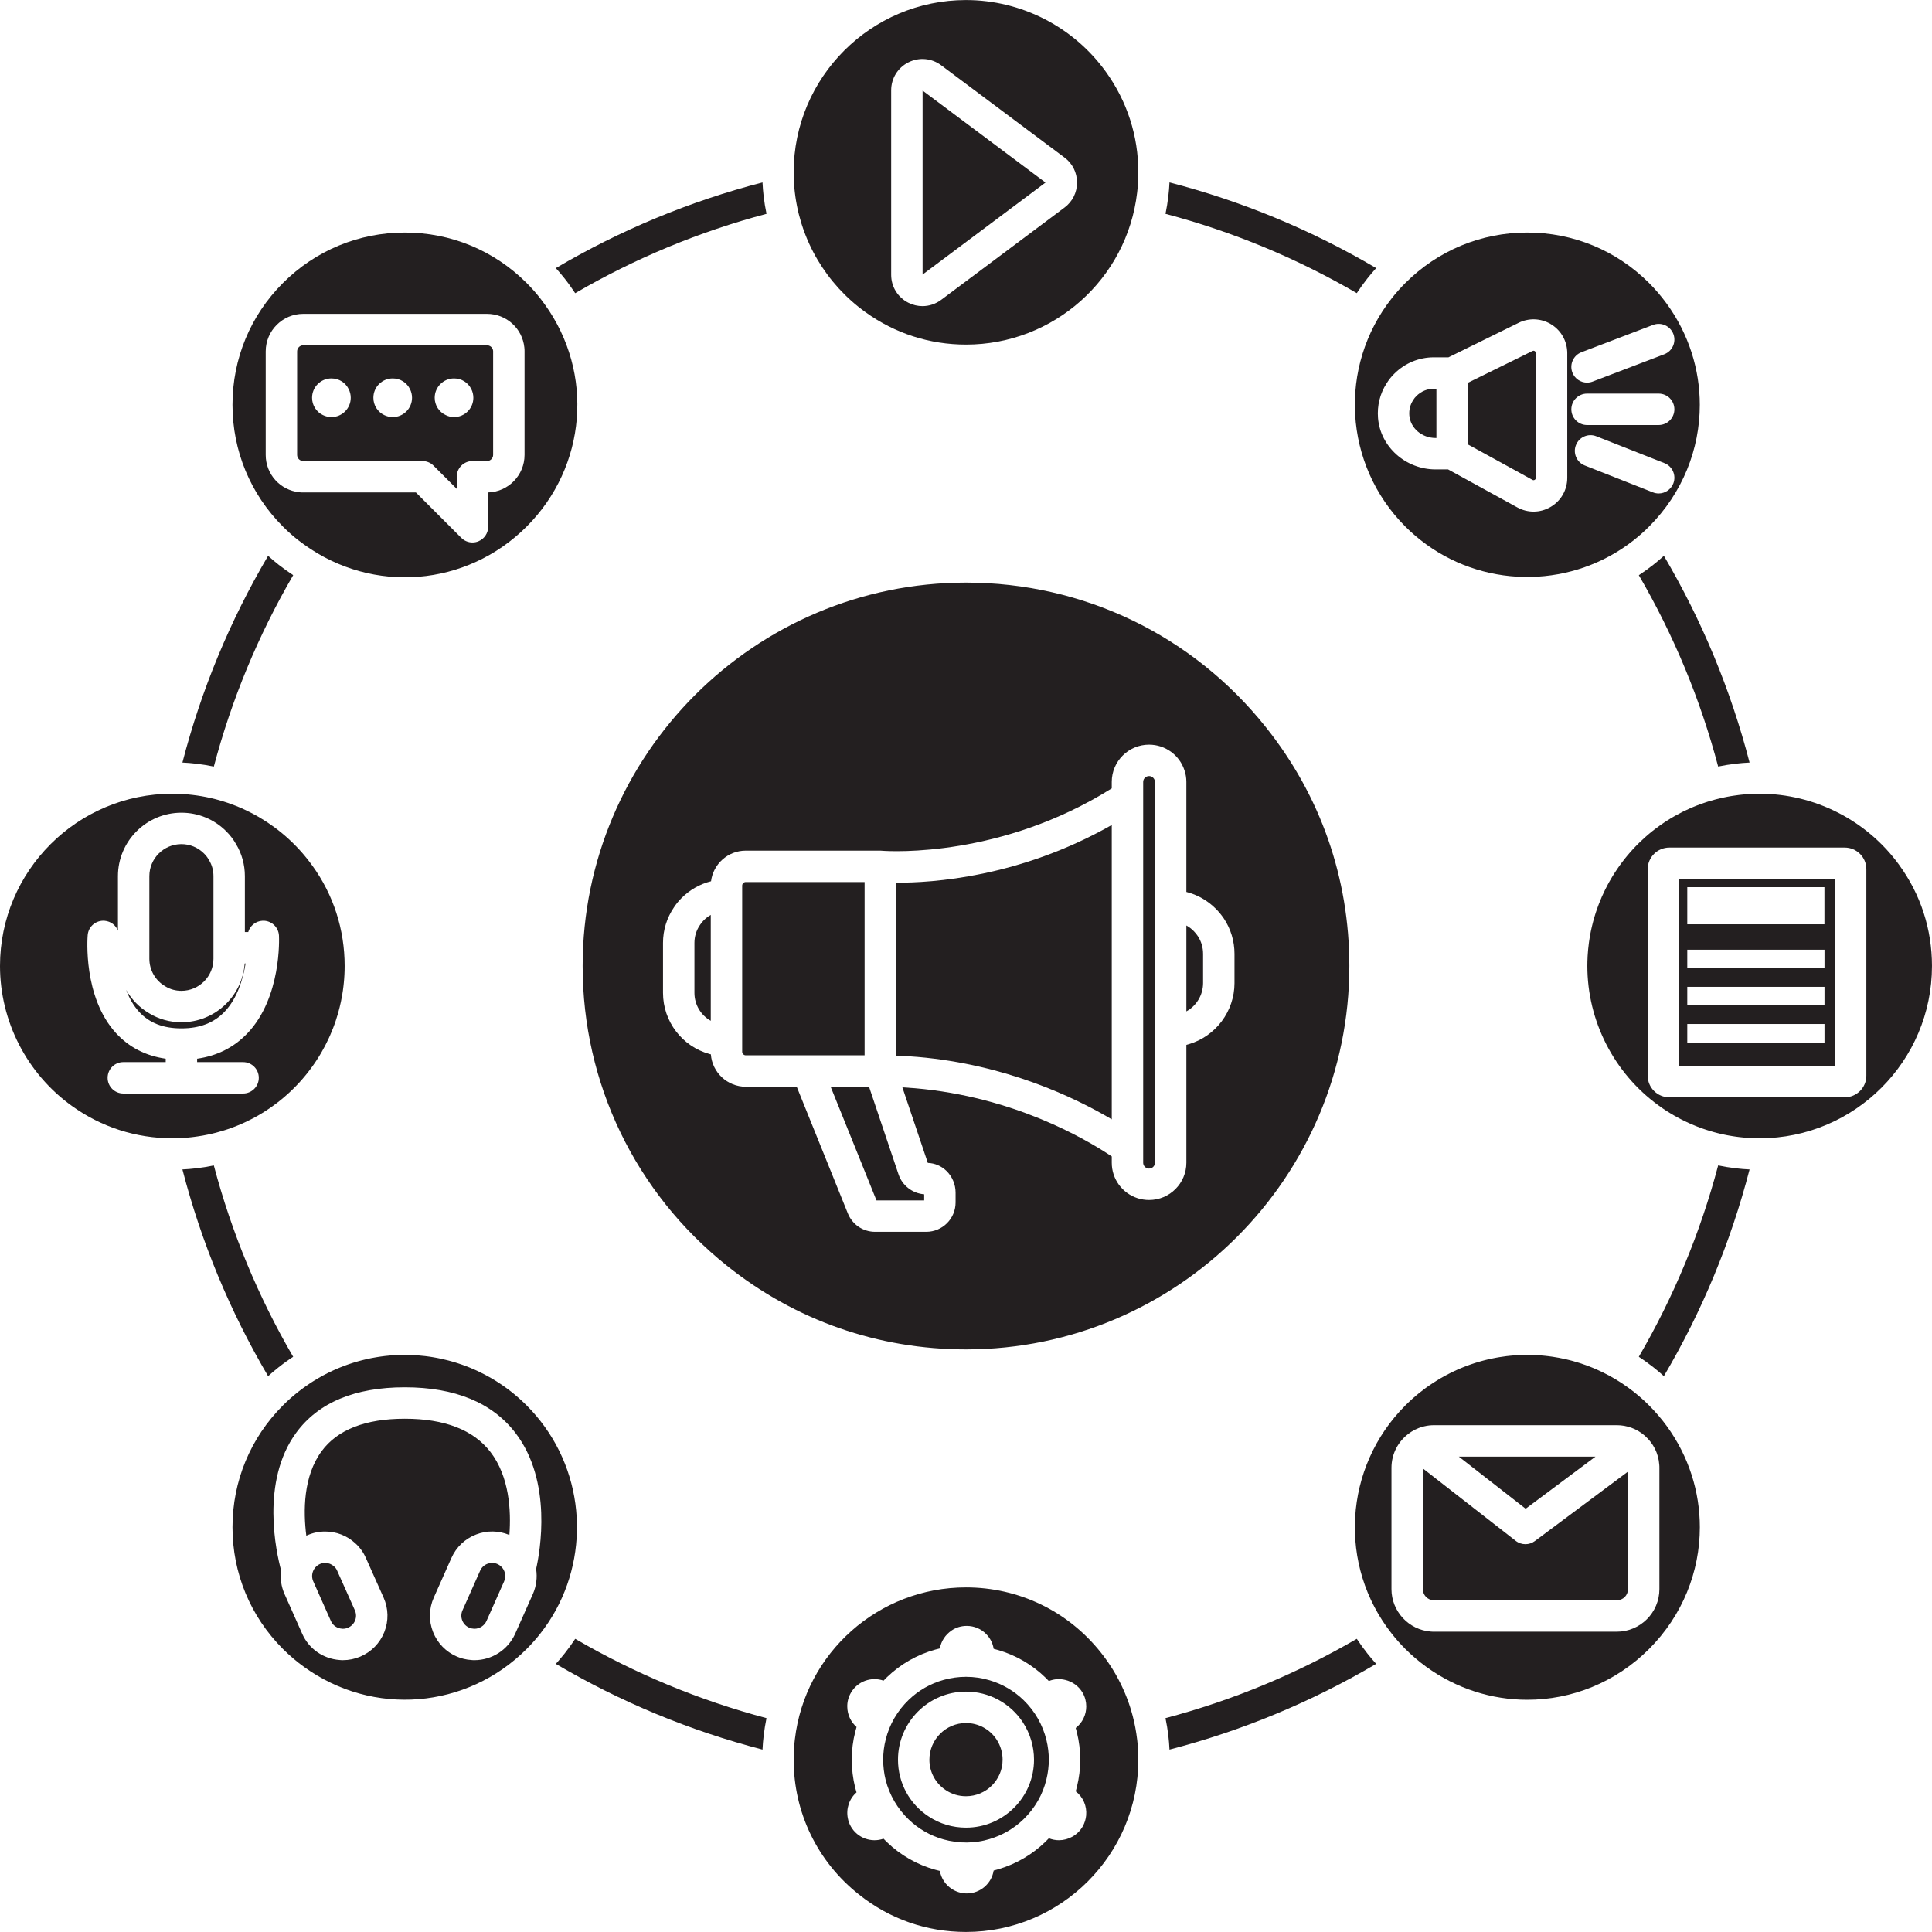 <?xml version="1.0" encoding="UTF-8"?>
<!DOCTYPE svg PUBLIC '-//W3C//DTD SVG 1.0//EN'
          'http://www.w3.org/TR/2001/REC-SVG-20010904/DTD/svg10.dtd'>
<svg height="984.0" preserveAspectRatio="xMidYMid meet" version="1.0" viewBox="508.0 508.0 984.0 984.0" width="984.0" xmlns="http://www.w3.org/2000/svg" xmlns:xlink="http://www.w3.org/1999/xlink" zoomAndPan="magnify"
><g id="change1_1"
  ><path d="m1103.64,600.903c-.11,2.38-.31,4.74-.59,7.06-.35,3.02-.84,6.01-1.44,8.94,34.13,9.03,66.83,22.59,97.42,40.4,1.65-2.51,3.42-4.97,5.31-7.36,1.44-1.83,2.97-3.64,4.57-5.4-32.97-19.42-68.33-34.08-105.27-43.64Zm-206.7,7.04c-.27-2.31-.47-4.66-.58-7.04-36.96,9.56-72.3,24.22-105.27,43.65,1.6,1.77,3.13,3.58,4.58,5.42.91,1.16,1.87,2.43,2.79,3.74.86,1.18,1.69,2.39,2.49,3.61,30.59-17.82,63.3-31.39,97.45-40.42-.62-2.95-1.11-5.94-1.46-8.96Zm-239.63,591.09c-17.81-30.58-31.37-63.29-40.4-97.45-2.94.61-5.93,1.101-8.96,1.45-2.31.271-4.66.47-7.04.58,9.56,36.97,24.22,72.33,43.64,105.29,1.74-1.56,3.55-3.09,5.41-4.56,2.67-2.11,5.42-4.07,8.24-5.88-.3.18-.6.38-.89.569Zm547.03,151c-1.89-2.39-3.66-4.85-5.31-7.35-30.59,17.81-63.29,31.37-97.43,40.399.62,2.95,1.1,5.94,1.46,8.95.27,2.32.47,4.681.58,7.061,36.95-9.57,72.3-24.23,105.27-43.66-1.6-1.75-3.12-3.561-4.57-5.4Zm-408.68,0c-1.45,1.84-2.98,3.65-4.57,5.41,32.96,19.42,68.31,34.08,105.27,43.65.11-2.38.31-4.74.59-7.07.35-3.03.84-6.01,1.44-8.94-34.15-9.029-66.85-22.59-97.43-40.399-1.65,2.51-3.42,4.96-5.3,7.35Zm-142.03-551.64c-1.21-.86-2.44-1.78-3.62-2.7-1.86-1.46-3.68-3-5.46-4.61-19.42,32.99-34.08,68.35-43.64,105.3,2.38.109,4.74.31,7.06.59,3.01.35,6,.84,8.94,1.45,9.03-34.15,22.59-66.87,40.42-97.49-1.25-.81-2.48-1.66-3.7-2.54Zm701.82-7.31c-1.75,1.58-3.56,3.11-5.41,4.57-2.39,1.89-4.85,3.65-7.36,5.3,17.82,30.61,31.38,63.32,40.41,97.46,2.94-.609,5.93-1.09,8.96-1.449,2.31-.271,4.67-.471,7.04-.58-9.56-36.95-24.22-72.311-43.64-105.3Zm36.58,311.94c-3.19-.37-6.36-.9-9.5-1.57.19.04.37.08.56.12-9.03,34.15-22.59,66.86-40.41,97.46,2.51,1.65,4.97,3.42,7.36,5.311,1.83,1.439,3.64,2.96,5.4,4.55,19.43-32.97,34.09-68.32,43.65-105.28-2.38-.11-4.74-.31-7.06-.59Z" fill="#231f20"
  /></g
  ><g id="change1_2"
  ><path d="m1087.2,1394.194c0-.01,0-.03-.01-.04l-.03-.24c-.48-4.05-1.23-8.05-2.26-11.97-.24-.9-.49-1.8-.76-2.7-.16-.56-.33-1.109-.51-1.67-.2-.62-.4-1.229-.61-1.84-.16-.45-.32-.9-.48-1.35-.13-.37-.27-.74-.41-1.101-.18-.479-.36-.95-.55-1.42-.21-.52-.42-1.04-.64-1.56-.17-.41-.35-.82-.53-1.23-.3-.7-.61-1.38-.94-2.07-.24-.52-.49-1.029-.74-1.539-.31-.62-.63-1.24-.95-1.86-.47-.9-.95-1.79-1.45-2.67s-1.02-1.75-1.55-2.62c-.54-.86-1.08-1.71-1.65-2.561-.56-.85-1.14-1.689-1.74-2.51-.45-.62-.9-1.24-1.36-1.85-.46-.61-.93-1.22-1.41-1.82-16.73-21.03-41.74-33.08-68.62-33.08-44.52,0-81.99,33.28-87.16,77.41-.41,3.38-.61,6.86-.61,10.35,0,26.94,12.12,51.95,33.24,68.641,15.63,12.49,34.48,19.08,54.53,19.08,48.4,0,87.77-39.351,87.77-87.721,0-3.39-.19-6.77-.57-10.06Zm-30.69-3.729c1.11,4.52,1.67,9.159,1.67,13.789,0,4.601-.56,9.23-1.67,13.761-.19.79-.39,1.58-.62,2.359,3.81,2.931,5.73,7.57,5.31,12.19v.05c-.18,1.94-.78,3.89-1.8,5.7-2.6,4.45-7.28,6.95-12.1,6.95-1.69,0-3.43-.33-5.1-.99-.54.58-1.11,1.16-1.69,1.72-6.69,6.53-14.99,11.38-23.98,14.03-.8.25-1.61.47-2.44.68-1.07,6.62-6.79,11.66-13.72,11.66-2.83,0-5.47-.88-7.64-2.32-3.12-2.029-5.37-5.31-6.04-9.149-.8-.18-1.59-.391-2.38-.61-9.12-2.51-17.6-7.35-24.51-13.979-.62-.59-1.22-1.2-1.81-1.82-6.17,2.18-13.24-.31-16.6-6.17-.79-1.34-1.3-2.78-1.57-4.22-.98-4.841.67-9.91,4.42-13.19v-.01c-.25-.811-.48-1.62-.69-2.44-1.15-4.649-1.73-9.41-1.73-14.2,0-4.899.6-9.699,1.79-14.279.2-.8.41-1.59.65-2.38-2.98-2.62-4.65-6.33-4.72-10.16-.09-2.46.51-4.96,1.85-7.28,3.36-5.86,10.44-8.35,16.61-6.16.58-.62,1.19-1.229,1.81-1.83,6.9-6.63,15.38-11.46,24.54-13.989.77-.221,1.55-.421,2.34-.601.66-3.79,2.88-7.03,5.94-9.109l.05-.04c2.18-1.49,4.82-2.32,7.69-2.32,3.85,0,7.32,1.53,9.82,4.08,2.05,2.01,3.44,4.64,3.9,7.59.85.21,1.69.44,2.52.7,8.91,2.62,17.21,7.47,23.91,14.01.57.56,1.14,1.13,1.68,1.71,2.72-1.1,5.62-1.25,8.35-.57,3.61.841,6.85,3.11,8.85,6.53,1.25,2.18,1.85,4.59,1.85,6.95,0,4.229-1.9,8.29-5.37,11,.23.78.44,1.57.63,2.36Z" fill="#231f20"
  /></g
  ><g id="change1_3"
  ><path d="m1152.75,878.394c-37.26-46.82-92.93-73.67-152.75-73.67-107.66,0-195.25,87.59-195.25,195.25,0,59.74,26.8,115.399,73.53,152.71,34.88,27.859,76.98,42.59,121.72,42.59,107.66,0,195.25-87.61,195.25-195.3,0-44.71-14.69-86.76-42.5-121.58Zm-16,130.29c0,14.37-9.59,27.16-23.34,31.149-.39.12-.78.24-1.17.341v60.02c0,10.46-8.51,18.98-18.98,18.98-1.94,0-3.85-.29-5.72-.86-.04-.021-.08-.03-.11-.04-7.89-2.54-13.19-9.81-13.19-18.08v-3.21c-13.95-9.34-50.43-30.46-100.27-34.74-2.12-.18-4.24-.33-6.37-.439l12.96,38.489c3.53.11,6.88,1.54,9.49,4.07,2.96,2.87,4.65,6.9,4.65,11.04v5.03c0,8.25-6.7,14.95-14.95,14.95h-26.03c-6.14,0-11.59-3.67-13.89-9.37l-26.04-64.53h-25.96c-9.37,0-17.09-7.28-17.77-16.49-.21-.05-.41-.1-.61-.16-14-3.81-23.76-16.6-23.76-31.14v-25.479c0-6.5,1.94-12.75,5.6-18.11,1.09-1.67,2.36-3.23,3.88-4.75,4.21-4.2,9.36-7.101,14.98-8.51,1.1-8.78,8.61-15.601,17.68-15.601h68.49c.26,0,.53.01.79.04.02,0,.14.01.34.03,4.87.34,60.79,3.41,116.79-31.79v-3.28c0-10.46,8.51-18.979,18.98-18.979,8.24,0,15.47,5.239,18.05,13.05.65,1.88.97,3.88.97,5.93v56.04c5.62,1.42,10.78,4.34,14.99,8.55,1.46,1.46,2.78,3.051,4.03,4.87.03.03.05.07.07.101,3.55,5.319,5.42,11.55,5.42,18.01v14.87Z" fill="#231f20"
  /></g
  ><g id="change1_4"
  ><path d="m948.36,957.243v88.24h-60.53c-1,0-1.82-.81-1.82-1.82v-84.6c0-1,.82-1.82,1.82-1.82h60.53Z" fill="#231f20"
  /></g
  ><g id="change1_5"
  ><path d="m870.01,973.984v53.92c-5.04-2.82-8.32-8.22-8.32-14.21v-25.479c0-3.28.98-6.431,2.84-9.131.05-.069.1-.14.15-.22.47-.729,1.06-1.45,1.8-2.189,1.07-1.061,2.26-1.971,3.53-2.69Z" fill="#231f20"
  /></g
  ><g id="change1_6"
  ><path d="m1096.24,906.243v193.95c0,1.64-1.33,2.98-3.02,2.98-.3,0-.6-.051-.94-.15-1.02-.35-2.04-1.35-2.04-2.83v-193.95c0-1.64,1.33-2.979,3.02-2.979,1.48,0,2.48,1.05,2.82,2.09.02.05.04.1.05.149.07.2.11.471.11.74Z" fill="#231f20"
  /></g
  ><g id="change1_7"
  ><path d="m1074.24,928.174v149.92c-18.96-11.221-53.92-27.92-98.9-31.79-3.66-.311-7.33-.53-10.98-.67v-88.07c18.37.13,62.97-2.71,109.88-29.39Z" fill="#231f20"
  /></g
  ><g id="change1_8"
  ><path d="m1120.75,993.814v14.87c0,6.069-3.36,11.59-8.51,14.42v-43.74c1.33.74,2.57,1.67,3.68,2.78.75.76,1.45,1.6,2.13,2.59,1.77,2.67,2.7,5.81,2.7,9.08Z" fill="#231f20"
  /></g
  ><g id="change1_9"
  ><path d="m978.7,1116.264v3.12h-24.29l-23.35-57.9h19.55l15.01,44.59c1.88,5.73,7.14,9.75,13.08,10.19Z" fill="#231f20"
  /></g
  ><g id="change1_10"
  ><path d="m1475.24,948.453c-16.48-22.67-43.03-36.2-71.01-36.2-3.41,0-6.82.19-10.12.58-.05,0-.1.011-.15.021-.02,0-.03.01-.05.01-.13.021-.25.03-.36.04-.32.03-.64.08-.96.13-.42.05-.83.11-1.24.17-.54.07-1.08.15-1.61.24-.65.11-1.3.23-1.95.35-.51.091-1.02.2-1.53.311-.38.07-.76.149-1.13.24-1.03.22-2.05.47-3.07.739-.26.061-.53.131-.79.21-.79.21-1.57.431-2.34.66-.39.11-.77.23-1.15.351-.39.12-.78.25-1.16.38-1.59.52-3.16,1.09-4.71,1.7-.58.229-1.16.46-1.74.71-.52.21-1.03.43-1.53.659-2.3,1.011-4.55,2.131-6.74,3.341-.38.199-.76.409-1.13.63-.66.37-1.31.76-1.96,1.149-.06.03-.12.07-.18.11-.66.4-1.31.8-1.95,1.22-.19.12-.38.25-.57.37-.03.021-.07.04-.1.061-.84.56-1.67,1.119-2.49,1.71-1.06.739-2.1,1.52-3.12,2.319-.27.2-.54.42-.81.63-.43.341-.85.681-1.27,1.03-.3.25-.6.5-.9.76-.62.521-1.23,1.051-1.83,1.591-.99.89-1.97,1.81-2.91,2.739-.47.46-.93.92-1.38,1.391-.3.31-.6.62-.9.939-.24.25-.48.51-.71.76-.5.551-1,1.101-1.49,1.66-.46.53-.92,1.061-1.37,1.601-.39.47-.77.939-1.15,1.42-.06.069-.12.14-.18.22-.4.51-.81,1.03-1.2,1.55-.29.37-.57.74-.84,1.12-.28.38-.55.76-.82,1.141-.14.189-.28.38-.4.569-.57.8-1.11,1.61-1.64,2.431-.26.39-.51.779-.75,1.17-.26.409-.52.83-.77,1.25-.51.84-1,1.689-1.48,2.55-.21.37-.41.74-.61,1.109-.5.921-.99,1.86-1.45,2.801-.58,1.17-1.14,2.359-1.67,3.569-.49,1.11-.96,2.24-1.4,3.38-.14.36-.28.721-.41,1.08-.3.78-.58,1.57-.85,2.36-.13.36-.25.73-.37,1.1-.13.37-.25.74-.36,1.12-.16.511-.32,1.03-.47,1.55-.11.37-.22.75-.32,1.131-.04.13-.08.26-.11.39-.02.08-.04.16-.07.24-.08.29-.16.58-.23.88-.1.37-.19.75-.28,1.13-.02.06-.04.13-.05.19-.07.25-.13.51-.18.76-.1.399-.19.79-.27,1.189-.05.2-.09.4-.13.601-.06.27-.12.54-.17.81-.07.36-.15.73-.21,1.09-.13.66-.25,1.33-.35,1.99-.1.59-.19,1.18-.27,1.771-.04.27-.08.529-.11.8-.14.95-.25,1.91-.34,2.87-.04.359-.07.72-.1,1.069-.17,1.811-.27,3.63-.32,5.471-.02.779-.03,1.56-.03,2.34,0,27.939,13.51,54.47,36.14,70.95.7.51,1.41,1.01,2.12,1.5.4.279.8.54,1.2.81.07.05.14.1.22.15.37.239.74.479,1.11.71.61.39,1.23.779,1.86,1.149.54.33,1.07.641,1.62.95.54.31,1.09.62,1.65.92.72.39,1.45.771,2.18,1.15.42.21.83.42,1.25.62.29.14.57.279.86.409.54.261,1.07.511,1.61.75.02.011.04.021.06.03,1.06.47,2.13.92,3.21,1.36.28.12.56.229.83.33.9.35,1.79.689,2.69,1,.5.18.99.35,1.49.51.57.19,1.13.37,1.69.54.52.16,1.05.32,1.58.47.1.03.2.061.3.09.01.011.03.011.04.011.29.09.58.17.86.25.02,0,.03.01.05.01.09.03.18.05.27.07.51.14,1.01.27,1.52.399.45.11.9.22,1.36.33.45.11.91.21,1.37.31.63.141,1.27.271,1.91.391.36.07.72.14,1.09.2.59.109,1.18.21,1.77.3.44.07.89.14,1.33.2.18.029.36.06.55.08.18.029.36.05.55.069.36.05.73.101,1.1.141,3.37.409,6.84.609,10.32.609,48.4,0,87.77-39.37,87.77-87.77,0-18.7-5.79-36.521-16.76-51.521Zm-16.67,107.42c0,6.07-4.94,11-11,11h-89.37c-6.06,0-11-4.93-11-11v-105.189c0-6.061,4.94-11,11-11h89.37c6.06,0,11,4.939,11,11v105.189Z" fill="#231f20"
  /></g
  ><g id="change1_11"
  ><path d="m667.07,948.884c-14.41-20.061-36.63-33.181-60.98-36.021-3.38-.41-6.85-.61-10.32-.61-48.4,0-87.77,39.351-87.77,87.721,0,28.18,13.68,54.83,36.61,71.29,14.96,10.779,32.65,16.479,51.16,16.479,3.42,0,6.83-.189,10.12-.58.06-.01.12-.01.18-.02,0,0,.01-.01.02-.01.25-.03.48-.061.72-.091.03,0,.07-.01.1-.01.13-.01.25-.03.38-.05.04,0,.08-.01.12-.02.42-.051.83-.11,1.24-.171,1.72-.239,3.41-.54,5.09-.899.38-.07.76-.15,1.13-.24.46-.09.91-.2,1.36-.31.66-.16,1.32-.32,1.98-.49,1.31-.351,2.6-.72,3.88-1.12.64-.19,1.28-.4,1.92-.62.91-.31,1.81-.63,2.7-.97.67-.25,1.34-.51,2-.78.77-.31,1.54-.63,2.3-.96s1.51-.68,2.26-1.03c1.19-.569,2.38-1.159,3.54-1.77.36-.19.73-.38,1.09-.59.36-.19.72-.391,1.08-.601.35-.189.71-.399,1.06-.609.36-.2.71-.41,1.06-.63.71-.431,1.4-.86,2.09-1.301.69-.449,1.37-.899,2.05-1.359.38-.261.75-.511,1.12-.78.3-.2.59-.41.89-.64.57-.41,1.14-.83,1.7-1.261.5-.38.99-.77,1.48-1.149.24-.2.48-.391.71-.58.11-.09.21-.17.32-.26.32-.261.64-.521.95-.79.2-.17.4-.34.6-.511.74-.64,1.47-1.29,2.19-1.949.36-.33.72-.66,1.07-1,.41-.391.82-.79,1.21-1.181.01-.01.03-.029.03-.04.32-.3.63-.609.93-.93.39-.39.76-.78,1.13-1.17.29-.3.57-.6.85-.91l.03-.03c.51-.56,1.01-1.119,1.5-1.689.06-.061.12-.12.17-.19.52-.59,1.02-1.2,1.52-1.81.35-.42.69-.84,1.02-1.271.33-.409.65-.819.96-1.239.47-.601.92-1.21,1.35-1.82.3-.4.59-.82.87-1.23.12-.159.22-.31.32-.46.29-.42.58-.85.86-1.279.4-.601.8-1.21,1.17-1.82.27-.41.52-.83.77-1.25.31-.521.62-1.04.92-1.57.61-1.05,1.19-2.12,1.75-3.189.61-1.17,1.19-2.34,1.73-3.521.28-.59.55-1.189.81-1.79.53-1.2,1.03-2.42,1.5-3.64.24-.62.47-1.24.69-1.86.12-.31.23-.62.33-.93.11-.31.22-.62.32-.93.39-1.16.75-2.33,1.09-3.511.08-.26.15-.52.22-.79.23-.819.45-1.64.65-2.479.21-.82.4-1.66.58-2.5.06-.271.12-.54.17-.811.24-1.14.45-2.3.64-3.449.11-.66.21-1.32.31-1.98v-.03c.1-.67.18-1.35.26-2.02.07-.6.13-1.2.19-1.8.02-.221.04-.44.06-.66.01-.08.02-.16.02-.25.04-.35.06-.71.09-1.07,0-.05.01-.09.01-.14.01-.18.02-.37.03-.561.01-.189.03-.369.04-.56.01-.18.03-.37.03-.56.01-.181.02-.37.03-.551.03-.6.05-1.199.07-1.81.02-.78.03-1.561.03-2.34,0-18.53-5.69-36.2-16.46-51.09Zm-33.05,85.38c-6.82,7.16-15.41,11.5-25.62,12.95v1.729h23.41c4.42,0,8,3.59,8,8s-3.58,8-8,8h-61c-4.42,0-8-3.58-8-8s3.58-8,8-8h21.59v-1.729c-10.2-1.461-18.68-5.82-25.3-13.021-16.89-18.38-14.55-48.65-14.44-49.92.37-4.41,4.24-7.67,8.64-7.3,3.13.26,5.69,2.29,6.77,5.02v-27.75c0-17.819,14.5-32.319,32.33-32.319,8.62,0,16.73,3.369,22.84,9.479,1.96,1.96,3.68,4.2,4.96,6.49,2.96,4.87,4.52,10.52,4.52,16.35v28.471h1.7c.92-3.19,3.79-5.591,7.28-5.761,4.41-.22,8.17,3.181,8.39,7.601.06,1.27,1.34,31.43-16.07,49.71Z" fill="#231f20"
  /></g
  ><g id="change1_12"
  ><path d="m633.09,998.714c-1.3,7.93-4.2,17.729-10.66,24.52-5.47,5.74-12.67,8.53-22.03,8.53-9.27,0-16.29-2.73-21.49-8.36-2.98-3.24-5.13-7.16-6.65-11.229,2.75,4.859,6.75,9,11.71,11.899,4.88,2.99,10.56,4.57,16.43,4.57,17.01,0,31-13.21,32.23-29.93h.46Z" fill="#231f20"
  /></g
  ><g id="change1_13"
  ><path d="m1071.26,544.593c-16.45-22.9-43.09-36.57-71.26-36.57-48.4,0-87.77,39.37-87.77,87.76,0,3.4.19,6.78.58,10.06v.04c.01.06.02.13.03.2.09.76.19,1.52.3,2.28.07.51.15,1.03.24,1.54.01.04.01.09.02.13.06.41.13.81.21,1.22,0,.02.01.04.01.06.09.52.19,1.04.29,1.55.14.74.3,1.48.46,2.22q0,.01.01.02c.15.65.3,1.29.46,1.94.08.28.15.57.23.85.32,1.27.68,2.53,1.07,3.79.28.9.57,1.79.88,2.67.17.5.34.99.53,1.48.21.6.43,1.19.67,1.77.12.34.26.67.4,1,.14.36.29.72.44,1.08.12.31.25.61.39.92.24.56.49,1.12.75,1.68.31.67.63,1.35.96,2.02.33.68.67,1.35,1.02,2.02.7,1.33,1.43,2.65,2.2,3.95,6.14,10.39,14.42,19.53,24.42,26.71,14.95,10.81,32.65,16.52,51.2,16.52,44.53,0,82.01-33.28,87.16-77.42.41-3.37.61-6.83.61-10.3,0-18.53-5.71-36.23-16.51-51.19Zm-21.13,69.15l-62.75,46.96c-2.82,2.12-6.17,3.21-9.54,3.21-2.42,0-4.86-.56-7.13-1.69-5.44-2.72-8.82-8.18-8.82-14.271v-93.95c0-6.09,3.38-11.56,8.82-14.27s11.83-2.13,16.68,1.53l2.03,1.52,60.73,45.44c4.06,3,6.4,7.65,6.4,12.75s-2.33,9.74-6.42,12.77Z" fill="#231f20"
  /></g
  ><g id="change1_14"
  ><path d="m1356.85,662.624c-2.76-3.78-5.78-7.32-8.96-10.49-16.57-16.58-38.61-25.7-62.06-25.7s-45.48,9.12-62.05,25.7c-2.43,2.42-4.7,4.97-6.78,7.59-.03.04-.07.09-.1.13-27.54,34.87-24.59,84.88,6.88,116.34,3.25,3.26,6.83,6.3,10.62,9.05,31.61,22.93,75.09,22.04,105.73-2.15,2.71-2.13,5.32-4.45,7.76-6.9,17.1-17.1,25.85-39.47,25.85-61.99,0-17.96-5.56-36.02-16.89-51.58Zm-43.39,24.77l36.48-13.91c4.13-1.58,8.75.5,10.33,4.62,1.57,4.13-.5,8.75-4.63,10.33l-36.48,13.91c-.94.36-1.9.53-2.85.53-3.22,0-6.26-1.96-7.48-5.15-1.57-4.13.5-8.75,4.63-10.33Zm-7.23,63.97c0,6.13-3.14,11.66-8.4,14.78-2.73,1.62-5.74,2.43-8.76,2.43-2.82,0-5.65-.71-8.24-2.12l-35.29-19.37h-6.34c-15.25,0-28.14-11.49-29.35-26.16-.51-6.3.98-12.38,4.32-17.59,1.17-1.9,2.52-3.59,4.01-5.03,5.39-5.36,12.52-8.31,20.1-8.31h7.45l35.72-17.57c5.16-2.55,11.22-2.35,16.19.53,4.85,2.8,8,7.74,8.5,13.271.09.7.09,1.25.09,1.58v63.56Zm10.08-42.89h36.48c4.42,0,8,3.58,8,8s-3.58,8-8,8h-36.48c-4.42,0-8-3.58-8-8s3.58-8,8-8Zm36.48,50.85c-.98,0-1.97-.18-2.93-.56l-34.71-13.69c-4.11-1.62-6.13-6.27-4.5-10.38,1.62-4.11,6.26-6.13,10.37-4.5l34.71,13.69c4.11,1.62,6.13,6.27,4.51,10.37-1.25,3.15-4.26,5.07-7.45,5.07Z" fill="#231f20"
  /></g
  ><g id="change1_15"
  ><path d="m785.44,1234.674c-2.76-3.86-5.86-7.511-9.22-10.87-.4-.4-.8-.801-1.21-1.181-.41-.399-.81-.779-1.23-1.159-.48-.461-.97-.9-1.47-1.341-.12-.1-.23-.21-.35-.3-.64-.57-1.29-1.12-1.94-1.66-.01,0-.01-.01-.02-.02-.03-.021-.05-.04-.08-.061-.28-.229-.55-.449-.83-.68-.41-.33-.83-.66-1.24-.979-1.16-.9-2.34-1.771-3.54-2.601-.52-.37-1.04-.729-1.57-1.07-.68-.46-1.38-.909-2.07-1.34-.69-.43-1.39-.85-2.09-1.26-.01-.02-.02-.02-.04-.03-.14-.09-.29-.17-.44-.25-1.02-.6-2.04-1.159-3.07-1.699-1.27-.671-2.56-1.311-3.86-1.921-.4-.189-.81-.369-1.22-.55-.4-.18-.81-.359-1.21-.529-.36-.16-.72-.311-1.08-.46-.35-.141-.71-.28-1.06-.421-.54-.22-1.08-.43-1.63-.63-.59-.22-1.19-.439-1.78-.649-.52-.181-1.05-.351-1.57-.521-.18-.069-.36-.13-.54-.18-.1-.03-.2-.07-.3-.1-.53-.171-1.06-.341-1.59-.49-.38-.12-.77-.23-1.15-.33-.06-.021-.12-.04-.18-.05-.47-.141-.95-.271-1.43-.391-1.11-.3-2.23-.569-3.35-.81-.31-.07-.63-.141-.94-.2-.29-.07-.59-.13-.88-.18-.29-.061-.59-.12-.88-.17-.68-.13-1.37-.25-2.05-.36-.38-.07-.75-.13-1.13-.18-.37-.061-.75-.11-1.13-.16-.37-.061-.75-.101-1.12-.15-.24-.029-.48-.06-.71-.08-.97-.12-1.93-.21-2.9-.279-.69-.061-1.38-.11-2.07-.15-.41-.03-.83-.05-1.25-.07-.59-.029-1.19-.05-1.79-.06-.7-.021-1.41-.03-2.12-.03-1.1,0-2.19.021-3.29.061-.92.04-1.83.08-2.75.149-.47.03-.95.07-1.42.11-.62.05-1.23.109-1.84.18-.37.03-.74.07-1.11.12-.01,0-.03,0-.04.01-.5.061-1,.12-1.49.19-.5.07-.99.14-1.49.22-.47.07-.94.15-1.42.23-.7.12-1.4.239-2.1.38-.1.02-.2.04-.29.06-.29.05-.58.11-.87.181-.43.09-.85.18-1.27.279-.43.09-.85.19-1.27.3-.41.091-.81.19-1.21.301-.47.12-.93.239-1.39.37-.46.119-.93.25-1.39.39-.59.17-1.18.35-1.77.54-.28.08-.56.17-.83.27-.32.101-.63.2-.94.311-.14.04-.28.09-.42.14-.29.101-.59.2-.88.311-.06.02-.12.04-.18.069-.41.141-.81.29-1.22.45-.57.21-1.14.43-1.7.66-.57.229-1.13.46-1.7.7-.37.149-.74.31-1.11.479-.49.21-.97.431-1.45.66-.48.22-.97.45-1.45.69-.25.119-.5.239-.75.369-.75.37-1.5.761-2.25,1.16-.3.15-.59.311-.88.48-.03.01-.05.03-.08.04-.1.05-.2.109-.29.17-.57.31-1.14.64-1.7.97-.69.4-1.37.811-2.05,1.24-.34.2-.67.42-1.01.64-.34.21-.67.431-1.01.66-.67.44-1.33.89-1.99,1.36-.47.319-.92.649-1.38.99-.35.25-.7.51-1.05.779-.51.38-1.01.771-1.51,1.16-2.75,2.17-5.36,4.48-7.75,6.89-16.59,16.58-25.71,38.61-25.71,62.04s9.12,45.46,25.7,62.03c3.53,3.5,7.19,6.601,10.83,9.19,35.06,25.29,82.69,21.41,113.28-9.19,2.4-2.399,4.68-4.95,6.77-7.59.04-.05.07-.09.11-.14v-.011c24.11-30.51,25.07-73.87,2.34-105.449Zm-4.39,72.46c.67,4.229.14,8.67-1.68,12.8l-.01.01-8.99,20.2c-3.7,8.17-11.83,13.41-20.74,13.41-.36,0-.93,0-1.61-.08-2.62-.181-5.06-.771-7.27-1.73-5.62-2.399-9.95-6.85-12.19-12.54-2.25-5.689-2.12-11.91.37-17.51l8.99-20.21c2.45-5.53,6.93-9.78,12.6-11.96,5.48-2.1,11.42-2.021,16.8.22.04.01.07.03.11.04.93-12.35.02-29.729-9.65-42.28-8.66-11.229-23.33-16.92-43.62-16.92-20.02,0-34.28,5.561-42.36,16.54-9.38,12.761-9.38,30.561-7.79,43.04.12-.06.25-.12.38-.18,2.86-1.29,5.96-1.96,9.21-1.96,5.66,0,11.05,2.08,15.2,5.84,2.38,2.101,4.3,4.75,5.56,7.66l9.01,20.15c2.5,5.619,2.63,11.84.38,17.54-2.26,5.699-6.63,10.159-12.29,12.55-2.81,1.189-5.77,1.79-8.82,1.79-.38,0-.97,0-1.67-.08-8.39-.62-15.67-5.71-19.04-13.351l-8.98-20.18c-1.77-3.94-2.31-8.14-1.79-12.15v-.01c-2.4-8.87-10.6-45.189,7.76-70.14,11.26-15.3,29.85-23.061,55.24-23.061,25.55,0,44.51,7.811,56.35,23.221,19,24.739,12.52,60.529,10.54,69.33Z" fill="#231f20"
  /></g
  ><g id="change1_16"
  ><path d="m1356.86,1234.253c-2.67-3.649-5.69-7.17-8.97-10.46-2.44-2.43-5.04-4.739-7.7-6.84-.02-.01-.03-.029-.05-.04-.5-.39-1-.779-1.51-1.16-.51-.39-1.01-.76-1.53-1.13-2.04-1.479-4.14-2.859-6.28-4.14-1.06-.64-2.14-1.25-3.22-1.84-1.03-.561-2.08-1.101-3.13-1.61-.29-.149-.58-.29-.87-.42-.87-.42-1.74-.82-2.62-1.21-.56-.24-1.12-.479-1.68-.71-.56-.24-1.13-.46-1.7-.68-.56-.221-1.13-.44-1.7-.641l-.01-.01c-2.29-.83-4.59-1.56-6.91-2.2-.47-.13-.95-.25-1.42-.37-.48-.13-.95-.239-1.43-.35-.39-.1-.78-.19-1.18-.27-1.99-.45-3.99-.82-6-1.12-.38-.061-.75-.11-1.13-.16-.4-.061-.81-.11-1.21-.16-.59-.08-1.19-.14-1.78-.2-.36-.04-.72-.069-1.08-.1-.34-.04-.68-.07-1.02-.09-.42-.04-.83-.07-1.25-.091-.41-.029-.83-.05-1.24-.069-.86-.04-1.71-.07-2.57-.09-.6-.011-1.19-.021-1.79-.021-1.41,0-2.82.03-4.23.101-.64.029-1.27.069-1.91.119-.13,0-.26.011-.39.03-.17.01-.33.021-.5.04-.47.03-.95.08-1.42.12-.74.07-1.49.15-2.23.24-1.18.149-2.36.319-3.53.51-.53.08-1.05.17-1.57.27-.52.091-1.04.19-1.56.301-1.04.199-2.08.43-3.11.68-.38.09-.76.18-1.14.28-.24.06-.49.12-.73.189-.41.101-.81.21-1.22.33-.51.141-1.02.29-1.53.44-.6.17-1.19.359-1.79.55-.65.21-1.3.43-1.94.65-.65.22-1.29.46-1.93.699-.62.221-1.23.46-1.84.71-.63.25-1.26.511-1.88.771-.41.17-.81.35-1.21.53-.53.229-1.05.47-1.57.72-.01-.01-.02,0-.03.01-.07.021-.13.05-.19.09-.42.19-.83.391-1.24.601-.26.12-.52.25-.78.39-1.54.76-3.07,1.59-4.57,2.47-.3.17-.6.351-.89.521-.3.17-.6.35-.89.54-.64.39-1.27.79-1.9,1.2-.63.399-1.26.819-1.88,1.25-.5.35-1.01.699-1.51,1.06-.21.14-.43.3-.64.46-.23.16-.45.33-.68.51-.89.65-1.77,1.33-2.64,2.04-.49.4-.98.8-1.47,1.21-.39.33-.78.66-1.16,1-.08.061-.15.12-.22.19h-.01c-.09.08-.17.149-.25.229-.18.16-.36.32-.54.48-.64.57-1.28,1.16-1.91,1.77-.49.46-.98.94-1.47,1.431-31.46,31.47-34.42,81.47-6.88,116.319,2.12,2.7,4.44,5.301,6.88,7.74,3.17,3.18,6.71,6.2,10.51,8.98,15.56,11.319,33.62,16.88,51.57,16.88,22.54.01,44.93-8.75,62.03-25.86,17.12-17.11,25.87-39.5,25.87-62.03,0-17.96-5.56-36.02-16.9-51.58Zm-3.7,83.091c0,11.97-9.74,21.71-21.71,21.71h-93.03c-.41,0-1,0-1.69-.07-11.25-.86-20.03-10.32-20.03-21.64v-61.761c0-7.04,3.4-13.6,9.12-17.659.12-.101.25-.19.38-.28l.72-.48c1.13-.72,2.32-1.319,3.56-1.8.25-.1.5-.189.76-.28.71-.25,1.43-.46,2.17-.63,1.62-.39,3.3-.58,5.01-.58h93.03c5.22,0,10.24,1.86,14.14,5.25.11.101.21.19.32.29,4.23,3.78,6.77,8.91,7.18,14.5.07.681.07,1.261.07,1.67v61.761Z" fill="#231f20"
  /></g
  ><g id="change1_17"
  ><path d="m785.44,663.013c-.8-1.13-1.57-2.16-2.33-3.12-2.13-2.71-4.43-5.31-6.89-7.76-16.57-16.58-38.61-25.7-62.05-25.7s-45.49,9.12-62.06,25.7c-16.58,16.57-25.7,38.6-25.7,62.03s9.12,45.46,25.7,62.03c2.47,2.48,5.06,4.79,7.7,6.86.01.01.03.02.04.03.98.76,2.04,1.55,3.11,2.31,35.04,25.27,82.66,21.4,113.26-9.2,30.58-30.58,34.46-78.18,9.22-113.18Zm-10.28,76.68c0,10.34-8.26,18.8-18.53,19.11v17.49c0,3.23-1.95,6.15-4.94,7.39-.99.41-2.03.61-3.06.61-2.08,0-4.13-.81-5.66-2.34l-23.14-23.14h-57.38c-.51,0-1.19,0-1.98-.1-9.78-1.03-17.14-9.18-17.14-19.02v-52.72c0-10.55,8.58-19.12,19.12-19.12h93.54c9.86,0,18.04,7.35,19.07,17.13.1.8.1,1.51.1,1.99v52.72Z" fill="#231f20"
  /></g
  ><g id="change1_18"
  ><path d="m1363.2,955.684v95.189h79.37v-95.189h-79.37Zm4.16,4.17h69.86v18.899h-69.86v-18.899Zm69.89,79.14h-69.89v-9.46h69.89v9.46Zm0-18.92h-69.89v-9.46h69.89v9.46Zm0-18.92h-69.89v-9.45h69.89v9.45Z" fill="#231f20"
  /></g
  ><g id="change1_19"
  ><path d="m1239.59,705.993v25.09h-.39c-6.99,0-12.87-5.04-13.4-11.47-.23-2.78.42-5.44,1.87-7.69.04-.06.08-.12.11-.18.48-.79.98-1.42,1.53-1.94.04-.05.08-.09.12-.13,2.38-2.37,5.52-3.68,8.85-3.68h1.31Z" fill="#231f20"
  /></g
  ><g id="change1_20"
  ><path d="m1290.23,688.013v63.35c0,.17,0,.69-.57,1.03-.58.34-1.03.09-1.15.02l-28.6-15.71-4.32-2.36v-31.37l32.92-16.2c.15-.07.59-.28,1.13.03.24.14.53.4.56.87.01.11.02.22.03.34Z" fill="#231f20"
  /></g
  ><g id="change1_21"
  ><path d="M1040.49 600.974L977.89 647.823 977.89 554.133 1040.49 600.974z" fill="#231f20"
  /></g
  ><g id="change1_22"
  ><path d="m759.15,686.684c-.16-1.62-1.52-2.83-3.16-2.83h-93.54c-1.72,0-3.12,1.4-3.12,3.12v52.72c0,1.61,1.22,2.95,2.84,3.11.02,0,.04,0,.06.01h60.91c2.13,0,4.16.84,5.66,2.34l11.83,11.83v-6.17c0-4.42,3.58-8,8-8h7.41c1.72,0,3.12-1.4,3.12-3.12v-52.94c-.01-.02-.01-.05-.01-.07Zm-82.34,33.74c-1.57,0-3.05-.38-4.35-1.02-3.29-1.58-5.52-4.92-5.52-8.81,0-5.46,4.41-9.86,9.87-9.86,3.89,0,7.23,2.22,8.81,5.51.64,1.29,1.02,2.78,1.02,4.35,0,5.42-4.41,9.83-9.83,9.83Zm31.23,0c-1.58,0-3.06-.38-4.36-1.02-3.28-1.58-5.51-4.92-5.51-8.81,0-5.46,4.4-9.86,9.87-9.86,3.89,0,7.23,2.22,8.8,5.51.65,1.29,1.02,2.78,1.02,4.35,0,5.42-4.4,9.83-9.82,9.83Zm31.23,0c-1.58,0-3.06-.38-4.36-1.07-3.29-1.58-5.51-4.91-5.51-8.76,0-5.46,4.45-9.86,9.87-9.86,3.89,0,7.22,2.22,8.8,5.51.65,1.29,1.02,2.78,1.02,4.35,0,5.42-4.4,9.83-9.82,9.83Z" fill="#231f20"
  /></g
  ><g id="change1_23"
  ><path d="m616.72,954.243v42.07c0,9-7.32,16.33-16.32,16.33-2.94,0-5.75-.78-8.13-2.24-.06-.04-.12-.08-.18-.11-4.94-2.869-8.02-8.229-8.02-13.979v-42.07c0-9,7.33-16.319,16.33-16.319,4.35,0,8.44,1.699,11.53,4.8.97.96,1.78,2.02,2.36,3.069.06.11.12.221.19.32,1.47,2.39,2.24,5.2,2.24,8.13Z" fill="#231f20"
  /></g
  ><g id="change1_24"
  ><path d="m688.87,1333.323c-.66,1.68-1.96,2.99-3.64,3.7-.01,0-.02.01-.02.01-.82.351-1.68.521-2.57.521h-.04l-.36-.03c-2.52-.15-4.69-1.63-5.69-3.88l-9-20.23c-1.5-3.35.02-7.319,3.42-8.85.8-.36,1.66-.54,2.63-.54,1.68,0,3.27.61,4.47,1.71.04.04.09.08.13.11.64.56,1.15,1.27,1.48,2.05.02.04.04.08.05.109l9.03,20.181c.73,1.649.77,3.47.11,5.14Z" fill="#231f20"
  /></g
  ><g id="change1_25"
  ><path d="m764.74,1313.453l-8.96,20.141c-1.09,2.399-3.5,3.96-6.14,3.96-.12-.011-.25-.021-.37-.03-.84-.05-1.55-.2-2.1-.44-.04-.02-.08-.04-.12-.05-1.67-.71-2.95-2.02-3.61-3.7-.66-1.67-.62-3.5.11-5.14l8.99-20.21c.72-1.63,2.04-2.88,3.72-3.52.78-.301,1.59-.45,2.4-.45.91,0,1.82.189,2.67.569.11.051.21.091.32.141.51.26,1,.609,1.49,1.05,2.13,1.92,2.78,5.01,1.6,7.68Z" fill="#231f20"
  /></g
  ><g id="change1_26"
  ><path d="m1337.16,1257.514v59.83c0,3.199-2.51,5.71-5.71,5.71h-93.17c-.09-.011-.18-.021-.27-.021-3.03-.2-5.31-2.649-5.31-5.689v-61.431l47.31,36.88c1.45,1.131,3.18,1.69,4.92,1.69,1.68,0,3.36-.53,4.78-1.59l47.45-35.38Z" fill="#231f20"
  /></g
  ><g id="change1_27"
  ><path d="M1320.62 1249.873L1285.04 1276.424 1250.99 1249.873 1320.62 1249.873z" fill="#231f20"
  /></g
  ><g id="change1_28"
  ><path d="m1040.97,1394.243c-1.87-7.71-5.89-14.729-11.61-20.3-4.85-4.729-10.85-8.24-17.35-10.15-3.85-1.17-7.86-1.76-12.01-1.76-3.86,0-7.68.53-11.37,1.561-6.63,1.83-12.76,5.319-17.74,10.109-5.8,5.561-9.87,12.54-11.77,20.21-.88,3.38-1.3,6.74-1.3,10.34,0,3.49.42,6.961,1.25,10.311,1.94,7.66,6.03,14.66,11.81,20.2,5,4.79,11.12,8.279,17.72,10.1,7.73,2.17,16.06,2.061,23.33-.17,6.58-1.93,12.58-5.44,17.42-10.16,5.78-5.63,9.79-12.63,11.61-20.26.81-3.34,1.22-6.69,1.22-10.021,0-3.35-.41-6.72-1.21-10.01Zm-40.97,44.61c-6.86,0-13.44-1.97-19.03-5.7-9.75-6.33-15.61-17.15-15.61-28.9,0-19.119,15.54-34.68,34.64-34.68,11.71,0,22.54,5.851,28.97,15.65,3.72,5.74,5.67,12.3,5.67,19.029,0,19.08-15.54,34.601-34.64,34.601Z" fill="#231f20"
  /></g
  ><g id="change1_29"
  ><path d="m1018.64,1404.253c0,10.261-8.36,18.601-18.64,18.601-3.69,0-7.2-1.04-10.24-3.07-5.26-3.42-8.4-9.22-8.4-15.53,0-10.3,8.36-18.68,18.64-18.68,6.3,0,12.13,3.15,15.57,8.391,2.01,3.1,3.07,6.659,3.07,10.289Z" fill="#231f20"
  /></g
></svg
>
